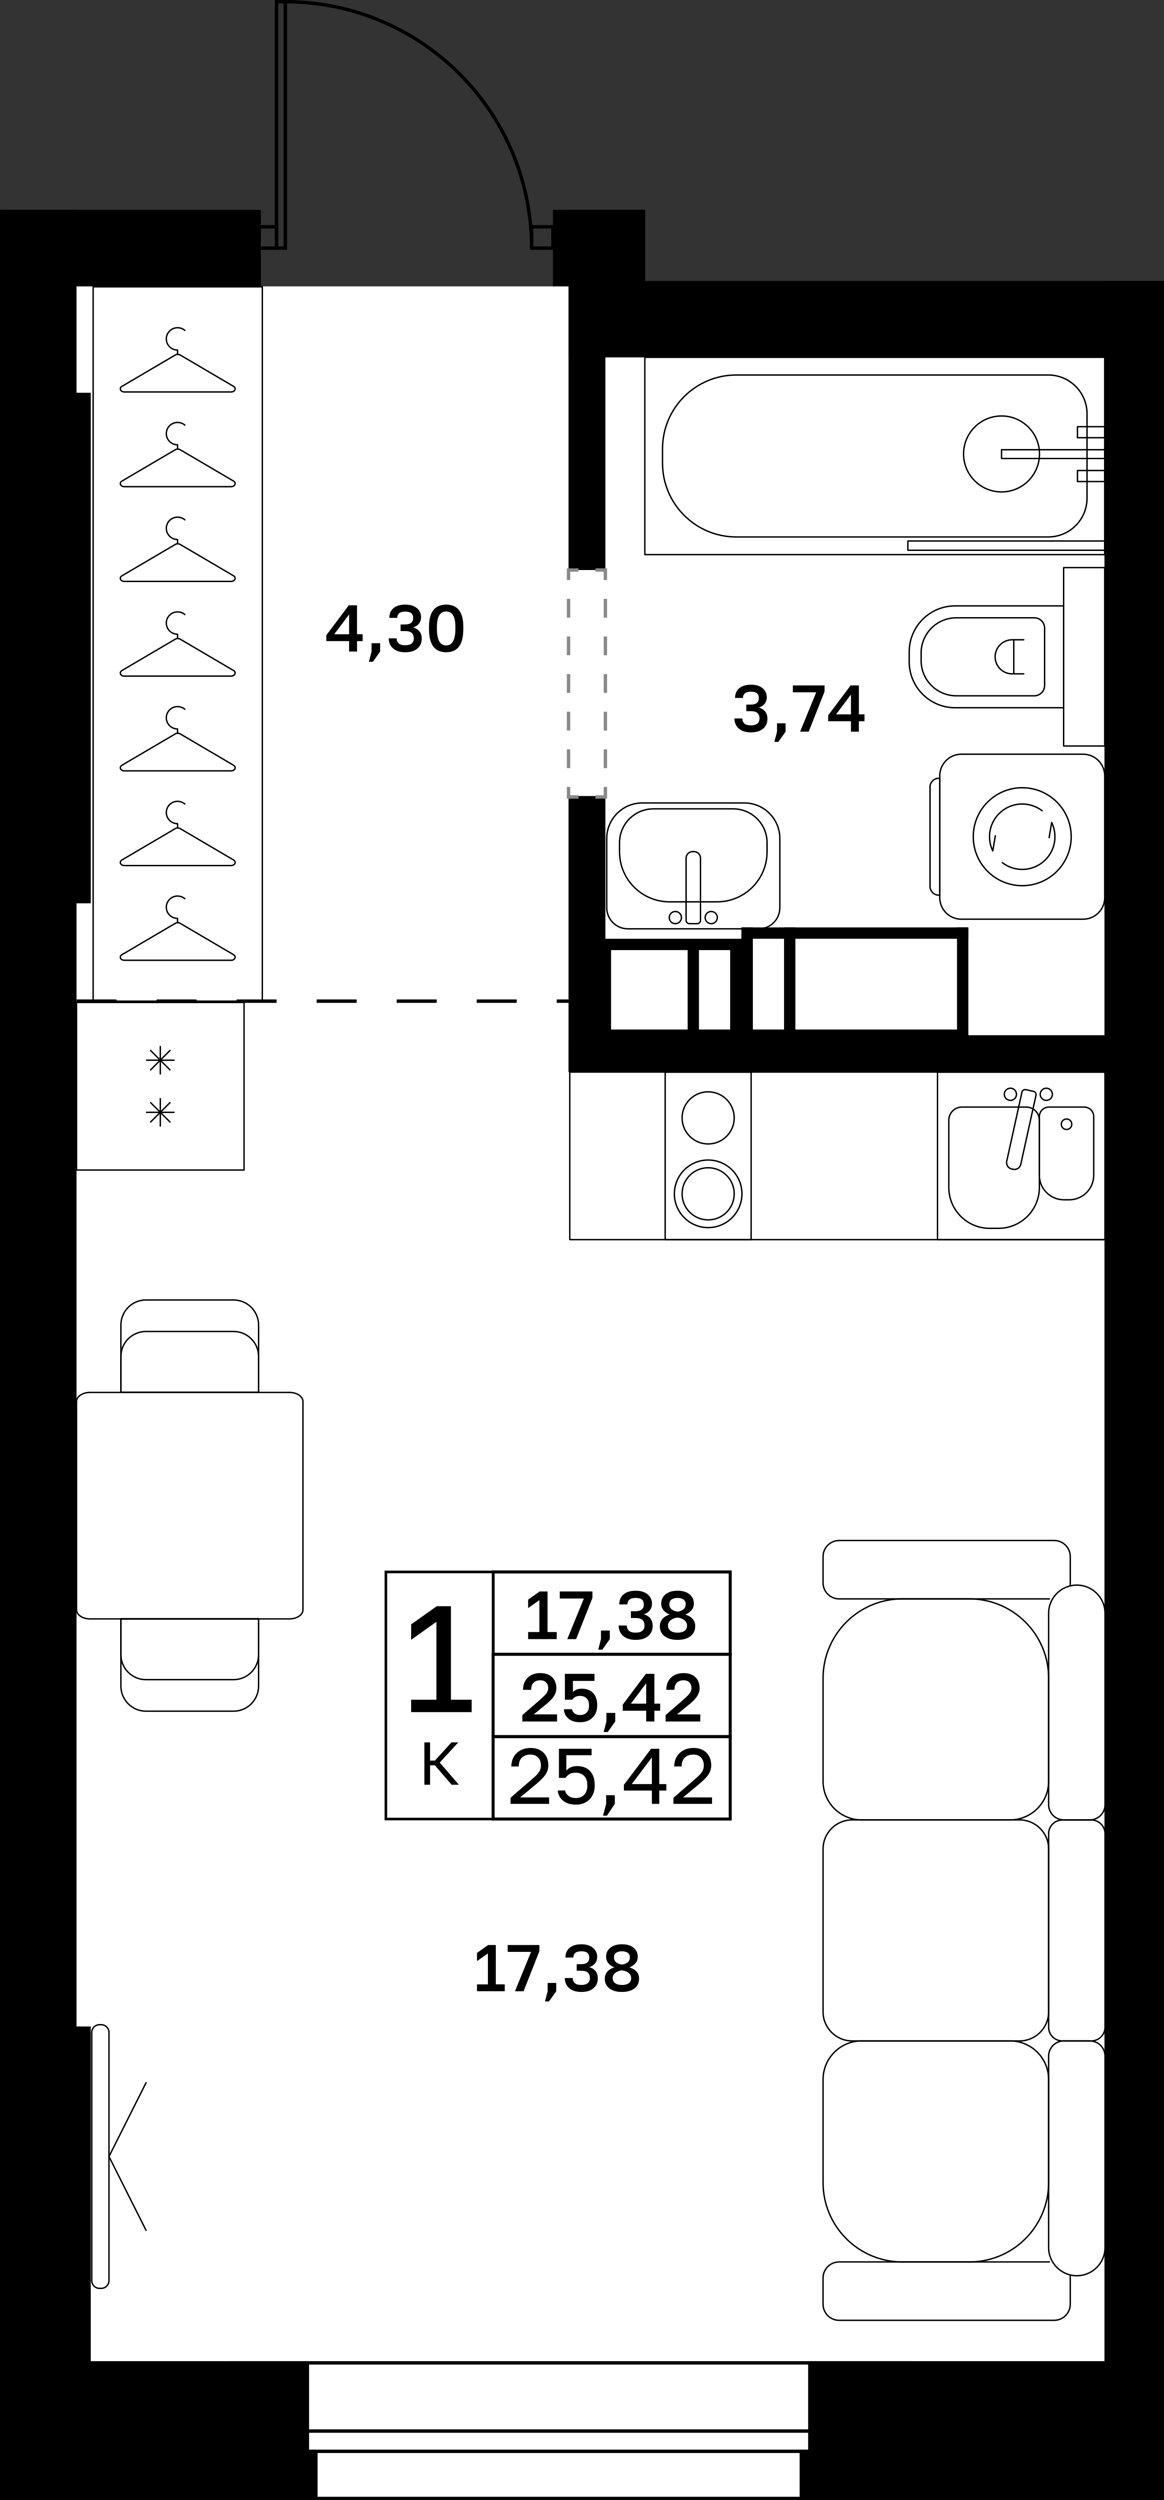 <?xml version="1.0" encoding="utf-8"?>
<!-- Generator: Adobe Illustrator 26.5.0, SVG Export Plug-In . SVG Version: 6.00 Build 0)  -->
<svg version="1.1" xmlns="http://www.w3.org/2000/svg" xmlns:xlink="http://www.w3.org/1999/xlink" x="0px" y="0px"
	 viewBox="0 0 174.543 374.802" enable-background="new 0 0 174.543 374.802" xml:space="preserve">
<rect x="0" y="0" width="174.543" height="374.802" fill="#333333" stroke="none"/>
<g id="фон">
	<polygon fill="#FFFFFF" points="31.582,37.195 39.118,42.935 82.913,42.935 87.185,38.664 95.61,46.231 168.852,46.231 
		168.852,360.435 4.088,360.435 4.088,35.598 	"/>
</g>
<g id="окна">
	<g>
		<g>
			<rect x="34.858" y="354.222" fill="#FFFFFF" width="101.638" height="20.325"/>
			<path d="M136.241,354.477v19.815l-101.128,0v-19.815L136.241,354.477 M136.751,353.967l-102.148,0v20.835l102.148,0V353.967
				L136.751,353.967z"/>
		</g>
		<g>
			<rect x="34.858" y="364.445" fill="#FFFFFF" width="101.638" height="3.036"/>
			<path d="M136.241,364.699v2.526l-101.128,0v-2.526L136.241,364.699 M136.751,364.189l-102.148,0v3.546l102.148,0V364.189
				L136.751,364.189z"/>
		</g>
	</g>
</g>
<g id="решетка_балкон">
</g>
<g id="стены">
	<rect x="1.063" y="31.455" width="38.055" height="11.48"/>
	<rect x="82.913" y="31.455" width="13.819" height="11.48"/>
	<rect x="85.252" y="31.455" width="11.48" height="22.11"/>
	<rect x="85.252" y="49.526" width="5.527" height="35.929"/>
	<rect x="85.252" y="119.335" width="5.527" height="41.38"/>
	<rect x="85.252" y="156.038" width="83.146" height="4.677"/>
	<rect x="85.252" y="42.123" width="89.291" height="11.442"/>
	<rect x="165.615" y="42.123" width="8.929" height="332.679"/>
	<rect y="31.455" width="11.476" height="343.347"/>
	<rect x="8.504" y="367.574" width="39.117" height="7.228"/>
	<rect x="11.221" y="353.967" width="35.126" height="17.063"/>
	<rect x="0.85" y="58.88" width="12.756" height="76.536"/>
	<rect x="0.85" y="303.794" width="6.476" height="53.138"/>
	<rect x="7.326" y="303.794" width="6.28" height="54.009"/>
	<rect x="119.906" y="367.574" width="51.134" height="7.228"/>
	<rect x="121.181" y="353.967" width="47.205" height="18.363"/>
	<rect x="111.189" y="139.03" width="34.016" height="1.701"/>
	<rect x="143.504" y="139.03" width="1.701" height="20.409"/>
	<rect x="111.189" y="139.03" width="1.701" height="19.86"/>
	<rect x="117.567" y="139.03" width="1.701" height="19.86"/>
	<rect x="89.929" y="154.337" width="54.425" height="3.614"/>
	<rect x="144.865" y="155.188" width="21.428" height="1.964"/>
	<rect x="88.016" y="140.731" width="24.649" height="1.701"/>
	<rect x="109.488" y="141.964" width="2.126" height="14.75"/>
	<rect x="103.11" y="141.581" width="1.701" height="14.956"/>
	<rect x="89.545" y="141.581" width="2.085" height="14.457"/>
</g>
<g id="двери">
	<g>
		<g>
			<path fill="none" stroke="#000000" stroke-width="0.51" stroke-miterlimit="10" d="M79.717,37.195
				c0-20.409-16.53-36.94-36.939-36.94l-0.001,36.94"/>
			
				<rect x="23.652" y="18.069" transform="matrix(-1.628619e-05 1 -1 -1.628619e-05 60.847 -23.395)" fill="none" stroke="#000000" stroke-width="0.51" stroke-miterlimit="10" width="36.938" height="1.313"/>
		</g>
		
			<rect x="38.268" y="34.002" fill="none" stroke="#000000" stroke-width="0.51" stroke-miterlimit="10" width="3.194" height="3.194"/>
		
			<rect x="79.72" y="34.002" fill="none" stroke="#000000" stroke-width="0.51" stroke-miterlimit="10" width="3.194" height="3.194"/>
	</g>
</g>
<g id="двери_пунктир">
	<g>
		<g>
			<polyline fill="none" stroke="#898989" stroke-width="0.51" stroke-miterlimit="10" points="90.779,117.971 90.779,119.471 
				89.279,119.471 			"/>
			<polyline fill="none" stroke="#898989" stroke-width="0.51" stroke-miterlimit="10" points="86.752,119.471 85.252,119.471 
				85.252,117.971 			"/>
			
				<line fill="none" stroke="#898989" stroke-width="0.51" stroke-miterlimit="10" stroke-dasharray="2.82,2.82" x1="85.252" y1="115.151" x2="85.252" y2="88.365"/>
			<polyline fill="none" stroke="#898989" stroke-width="0.51" stroke-miterlimit="10" points="85.252,86.955 85.252,85.455 
				86.752,85.455 			"/>
			<polyline fill="none" stroke="#898989" stroke-width="0.51" stroke-miterlimit="10" points="89.279,85.455 90.779,85.455 
				90.779,86.955 			"/>
			
				<line fill="none" stroke="#898989" stroke-width="0.51" stroke-miterlimit="10" stroke-dasharray="2.82,2.82" x1="90.779" y1="89.775" x2="90.779" y2="116.561"/>
		</g>
	</g>
</g>
<g id="контур">
</g>
<g id="пунктир">
	
		<line fill="none" stroke="#000000" stroke-width="0.51" stroke-miterlimit="10" stroke-dasharray="6" x1="11.48" y1="150.085" x2="85.728" y2="150.085"/>
</g>
<g id="мебель">
	<g>
		<path fill="none" stroke="#000000" stroke-width="0.21" stroke-linejoin="round" stroke-miterlimit="10" d="M13.497,242.692
			h29.911c1.121,0,2.021-0.617,2.021-1.371v-31.21c0-0.755-0.9-1.371-2.021-1.371H13.497c-1.121,0-2.021,0.617-2.021,1.371v31.21
			C11.476,242.075,12.376,242.692,13.497,242.692z"/>
		<g>
			<path fill="none" stroke="#000000" stroke-width="0.21" stroke-linejoin="round" stroke-miterlimit="10" d="M18.129,198.639
				v10.074h20.648v-10.074c0-2.072-1.688-3.76-3.76-3.76H21.888C19.807,194.879,18.129,196.567,18.129,198.639z"/>
			<path fill="none" stroke="#000000" stroke-width="0.21" stroke-linejoin="round" stroke-miterlimit="10" d="M18.129,203.363v5.35
				h20.648v-5.35c0-2.081-1.688-3.76-3.76-3.76H21.888C19.807,199.603,18.129,201.282,18.129,203.363z"/>
		</g>
		<g>
			<path fill="none" stroke="#000000" stroke-width="0.21" stroke-linejoin="round" stroke-miterlimit="10" d="M38.776,252.766
				l0-10.074l-20.648,0l0,10.074c0,2.072,1.688,3.76,3.76,3.76l13.128,0C37.097,256.526,38.776,254.838,38.776,252.766z"/>
			<path fill="none" stroke="#000000" stroke-width="0.21" stroke-linejoin="round" stroke-miterlimit="10" d="M38.776,248.041
				l0-5.35l-20.648,0l0,5.35c0,2.081,1.688,3.76,3.76,3.76l13.128,0C37.097,251.801,38.776,250.122,38.776,248.041z"/>
		</g>
	</g>
	<g>
		
			<rect x="13.968" y="43.002" fill="none" stroke="#000000" stroke-width="0.21" stroke-linejoin="round" stroke-miterlimit="10" width="25.367" height="107.084"/>
		<g>
			<g>
				<path fill="none" stroke="#000000" stroke-width="0.21" stroke-linejoin="round" stroke-miterlimit="10" d="M18.649,58.759
					l16.005,0c0.579,0,0.828-0.567,0.367-0.838l-8.002-4.702c-0.217-0.127-0.517-0.127-0.734,0l-8.002,4.702
					C17.821,58.192,18.069,58.759,18.649,58.759z"/>
				<path fill="none" stroke="#000000" stroke-width="0.21" stroke-linejoin="round" stroke-miterlimit="10" d="M27.779,49.584
					c-0.302-0.282-0.708-0.455-1.155-0.455c-0.931,0-1.686,0.75-1.686,1.675c0,0.925,0.755,1.675,1.686,1.675v0.643"/>
			</g>
			<g>
				<path fill="none" stroke="#000000" stroke-width="0.21" stroke-linejoin="round" stroke-miterlimit="10" d="M18.649,72.959
					l16.005,0c0.579,0,0.828-0.567,0.367-0.838l-8.002-4.702c-0.217-0.127-0.517-0.127-0.734,0l-8.002,4.702
					C17.821,72.392,18.069,72.959,18.649,72.959z"/>
				<path fill="none" stroke="#000000" stroke-width="0.21" stroke-linejoin="round" stroke-miterlimit="10" d="M27.779,63.784
					c-0.302-0.282-0.708-0.455-1.155-0.455c-0.931,0-1.686,0.75-1.686,1.675c0,0.925,0.755,1.675,1.686,1.675l0,0.643"/>
			</g>
			<g>
				<path fill="none" stroke="#000000" stroke-width="0.21" stroke-linejoin="round" stroke-miterlimit="10" d="M18.649,87.159
					l16.005,0c0.579,0,0.828-0.567,0.367-0.838l-8.002-4.702c-0.217-0.127-0.517-0.127-0.734,0l-8.002,4.702
					C17.821,86.591,18.069,87.159,18.649,87.159z"/>
				<path fill="none" stroke="#000000" stroke-width="0.21" stroke-linejoin="round" stroke-miterlimit="10" d="M27.779,77.984
					c-0.302-0.282-0.708-0.455-1.155-0.455c-0.931,0-1.686,0.75-1.686,1.675c0,0.925,0.755,1.675,1.686,1.675v0.643"/>
			</g>
			<g>
				<path fill="none" stroke="#000000" stroke-width="0.21" stroke-linejoin="round" stroke-miterlimit="10" d="M18.649,101.358
					l16.005,0c0.579,0,0.828-0.567,0.367-0.838l-8.002-4.702c-0.217-0.127-0.517-0.127-0.734,0l-8.002,4.702
					C17.821,100.791,18.069,101.358,18.649,101.358z"/>
				<path fill="none" stroke="#000000" stroke-width="0.21" stroke-linejoin="round" stroke-miterlimit="10" d="M27.779,92.184
					c-0.302-0.282-0.708-0.455-1.155-0.455c-0.931,0-1.686,0.75-1.686,1.675s0.755,1.675,1.686,1.675v0.643"/>
			</g>
			<g>
				<path fill="none" stroke="#000000" stroke-width="0.21" stroke-linejoin="round" stroke-miterlimit="10" d="M18.649,115.558
					l16.005,0c0.579,0,0.828-0.567,0.367-0.838l-8.002-4.702c-0.217-0.127-0.517-0.127-0.734,0l-8.002,4.702
					C17.821,114.991,18.069,115.558,18.649,115.558z"/>
				<path fill="none" stroke="#000000" stroke-width="0.21" stroke-linejoin="round" stroke-miterlimit="10" d="M27.779,106.384
					c-0.302-0.282-0.708-0.455-1.155-0.455c-0.931,0-1.686,0.75-1.686,1.675c0,0.925,0.755,1.675,1.686,1.675v0.643"/>
			</g>
			<g>
				<path fill="none" stroke="#000000" stroke-width="0.21" stroke-linejoin="round" stroke-miterlimit="10" d="M18.649,129.758
					l16.005,0c0.579,0,0.828-0.567,0.367-0.838l-8.002-4.702c-0.217-0.127-0.517-0.127-0.734,0l-8.002,4.702
					C17.821,129.191,18.069,129.758,18.649,129.758z"/>
				<path fill="none" stroke="#000000" stroke-width="0.21" stroke-linejoin="round" stroke-miterlimit="10" d="M27.779,120.584
					c-0.302-0.282-0.708-0.455-1.155-0.455c-0.931,0-1.686,0.75-1.686,1.675c0,0.925,0.755,1.675,1.686,1.675l0,0.643"/>
			</g>
			<g>
				<path fill="none" stroke="#000000" stroke-width="0.21" stroke-linejoin="round" stroke-miterlimit="10" d="M18.649,143.958
					l16.005,0c0.579,0,0.828-0.567,0.367-0.838l-8.002-4.702c-0.217-0.127-0.517-0.127-0.734,0l-8.002,4.702
					C17.821,143.391,18.069,143.958,18.649,143.958z"/>
				<path fill="none" stroke="#000000" stroke-width="0.21" stroke-linejoin="round" stroke-miterlimit="10" d="M27.779,134.783
					c-0.302-0.282-0.708-0.455-1.155-0.455c-0.931,0-1.686,0.75-1.686,1.675c0,0.925,0.755,1.675,1.686,1.675l0,0.643"/>
			</g>
		</g>
	</g>
	<g>
		
			<rect x="85.439" y="160.715" fill="none" stroke="#000000" stroke-width="0.21" stroke-linejoin="round" stroke-miterlimit="10" width="80.26" height="25.121"/>
		<g>
			
				<rect x="140.578" y="160.715" transform="matrix(-1 1.803361e-10 -1.803361e-10 -1 306.278 346.551)" fill="none" stroke="#000000" stroke-width="0.21" stroke-linejoin="round" stroke-miterlimit="10" width="25.121" height="25.121"/>
			<path fill="none" stroke="#000000" stroke-width="0.21" stroke-linejoin="round" stroke-miterlimit="10" d="M148.4,184.14h1.329
				c3.383,0,6.126-2.743,6.126-6.126v-10.082c0-1.088-0.882-1.969-1.969-1.969h-9.642c-1.088,0-1.969,0.882-1.969,1.969v10.082
				C142.274,181.397,145.017,184.14,148.4,184.14z"/>
			<path fill="none" stroke="#000000" stroke-width="0.21" stroke-linejoin="round" stroke-miterlimit="10" d="M160.328,179.863
				h-0.797c-2.03,0-3.676-1.646-3.676-3.676v-8.799c0-0.787,0.638-1.426,1.426-1.426h5.297c0.787,0,1.426,0.638,1.426,1.426v8.799
				C164.003,178.217,162.358,179.863,160.328,179.863z"/>
			
				<circle fill="none" stroke="#000000" stroke-width="0.21" stroke-linejoin="round" stroke-miterlimit="10" cx="159.929" cy="168.536" r="0.787"/>
			<g>
				
					<circle fill="none" stroke="#000000" stroke-width="0.21" stroke-linejoin="round" stroke-miterlimit="10" cx="151.51" cy="164.047" r="0.913"/>
				
					<circle fill="none" stroke="#000000" stroke-width="0.21" stroke-linejoin="round" stroke-miterlimit="10" cx="156.893" cy="164.047" r="0.913"/>
				<path fill="none" stroke="#000000" stroke-width="0.21" stroke-linejoin="round" stroke-miterlimit="10" d="M155.35,164.185
					l-2.284,10.364c-0.116,0.525-0.635,0.856-1.16,0.741l-0.206-0.045c-0.525-0.116-0.856-0.635-0.741-1.16l2.284-10.364
					c0.057-0.26,0.315-0.425,0.575-0.367l1.164,0.257C155.243,163.668,155.407,163.925,155.35,164.185z"/>
			</g>
		</g>
		<g>
			
				<rect x="11.476" y="150.281" fill="none" stroke="#000000" stroke-width="0.21" stroke-linejoin="round" stroke-miterlimit="10" width="25.121" height="25.121"/>
			<g>
				<g>
					
						<line fill="none" stroke="#000000" stroke-width="0.21" stroke-linejoin="round" stroke-miterlimit="10" x1="22.525" y1="168.261" x2="25.549" y2="165.237"/>
					
						<line fill="none" stroke="#000000" stroke-width="0.21" stroke-linejoin="round" stroke-miterlimit="10" x1="25.549" y1="168.261" x2="22.525" y2="165.237"/>
					
						<line fill="none" stroke="#000000" stroke-width="0.21" stroke-linejoin="round" stroke-miterlimit="10" x1="24.037" y1="168.888" x2="24.037" y2="164.611"/>
					
						<line fill="none" stroke="#000000" stroke-width="0.21" stroke-linejoin="round" stroke-miterlimit="10" x1="26.175" y1="166.749" x2="21.898" y2="166.749"/>
				</g>
				<g>
					
						<line fill="none" stroke="#000000" stroke-width="0.21" stroke-linejoin="round" stroke-miterlimit="10" x1="22.525" y1="160.445" x2="25.549" y2="157.421"/>
					
						<line fill="none" stroke="#000000" stroke-width="0.21" stroke-linejoin="round" stroke-miterlimit="10" x1="25.549" y1="160.445" x2="22.525" y2="157.421"/>
					
						<line fill="none" stroke="#000000" stroke-width="0.21" stroke-linejoin="round" stroke-miterlimit="10" x1="24.037" y1="161.071" x2="24.037" y2="156.794"/>
					
						<line fill="none" stroke="#000000" stroke-width="0.21" stroke-linejoin="round" stroke-miterlimit="10" x1="26.175" y1="158.933" x2="21.898" y2="158.933"/>
				</g>
			</g>
		</g>
		<g>
			
				<rect x="93.628" y="166.832" transform="matrix(-1.836970e-16 1 -1 -1.836970e-16 279.464 67.087)" fill="none" stroke="#000000" stroke-width="0.21" stroke-linejoin="round" stroke-miterlimit="10" width="25.121" height="12.888"/>
			<g>
				
					<circle fill="none" stroke="#000000" stroke-width="0.21" stroke-linejoin="round" stroke-miterlimit="10" cx="106.189" cy="178.967" r="5.066"/>
				
					<circle fill="none" stroke="#000000" stroke-width="0.21" stroke-linejoin="round" stroke-miterlimit="10" cx="106.189" cy="178.967" r="3.908"/>
			</g>
			<g>
				
					<circle fill="none" stroke="#000000" stroke-width="0.21" stroke-linejoin="round" stroke-miterlimit="10" cx="106.189" cy="167.584" r="3.908"/>
			</g>
		</g>
	</g>
	<g>
		<g>
			<g>
				<path fill="none" stroke="#000000" stroke-width="0.21" stroke-linejoin="round" stroke-miterlimit="10" d="M15.176,303.527
					h-0.252c-0.643,0-1.164,0.521-1.164,1.164v37.196c0,0.643,0.521,1.164,1.164,1.164h0.252c0.643,0,1.164-0.521,1.164-1.164
					v-37.196C16.34,304.048,15.819,303.527,15.176,303.527z"/>
				<polyline fill="none" stroke="#000000" stroke-width="0.21" stroke-linejoin="round" stroke-miterlimit="10" points="
					21.938,312.154 16.34,323.289 21.938,334.424 				"/>
			</g>
		</g>
	</g>
	<g>
		<path fill="none" stroke="#000000" stroke-width="0.21" stroke-linejoin="round" d="M116.939,136.074v-10.375
			c0-2.942-2.385-5.326-5.326-5.326H96.309c-2.942,0-5.326,2.385-5.326,5.326v10.375c0,1.75,1.419,3.169,3.169,3.169h19.618
			C115.52,139.243,116.939,137.824,116.939,136.074z"/>
		<path fill="none" stroke="#000000" stroke-width="0.21" stroke-linejoin="round" d="M115.022,126.338v1.363
			c0,4.138-3.355,7.493-7.493,7.493h-7.137c-4.138,0-7.493-3.355-7.493-7.493v-1.363c0-2.806,2.275-5.081,5.081-5.081l11.96,0
			C112.747,121.257,115.022,123.531,115.022,126.338z"/>
		<g>
			
				<circle fill="none" stroke="#000000" stroke-width="0.21" stroke-linejoin="round" stroke-miterlimit="10" cx="101.269" cy="137.556" r="0.913"/>
			
				<circle fill="none" stroke="#000000" stroke-width="0.21" stroke-linejoin="round" stroke-miterlimit="10" cx="106.652" cy="137.556" r="0.913"/>
			<path fill="none" stroke="#000000" stroke-width="0.21" stroke-linejoin="round" stroke-miterlimit="10" d="M105.039,137.987
				l0-9.348c0-0.537-0.436-0.973-0.973-0.973h-0.211c-0.537,0-0.973,0.436-0.973,0.973v9.348c0,0.266,0.216,0.482,0.482,0.482h1.192
				C104.823,138.469,105.039,138.253,105.039,137.987z"/>
		</g>
	</g>
	<g>
		<path fill="none" stroke="#000000" stroke-width="0.21" stroke-linejoin="round" stroke-miterlimit="10" d="M143.225,106.097
			h16.268V90.83h-16.268c-3.804,0-6.887,3.083-6.887,6.887v1.494C136.338,103.014,139.422,106.097,143.225,106.097z"/>
		<path fill="none" stroke="#000000" stroke-width="0.21" stroke-linejoin="round" stroke-miterlimit="10" d="M156.641,102.76
			v-8.593c0-0.857-0.694-1.551-1.551-1.551H143.4c-2.913,0-5.275,2.362-5.275,5.275v1.144c0,2.913,2.362,5.275,5.275,5.275h11.691
			C155.947,104.311,156.641,103.616,156.641,102.76z"/>
		<g>
			<path fill="none" stroke="#000000" stroke-width="0.21" stroke-linejoin="round" stroke-miterlimit="10" d="M153.597,101.018
				h-1.581h-0.241c-1.411,0-2.554-1.143-2.554-2.554c0-0.706,0.286-1.34,0.75-1.804c0.464-0.464,1.098-0.75,1.804-0.75h0.241h1.581"
				/>
			
				<line fill="none" stroke="#000000" stroke-width="0.21" stroke-linejoin="round" stroke-miterlimit="10" x1="152.016" y1="101.018" x2="152.016" y2="95.909"/>
		</g>
		
			<rect x="159.493" y="85.092" transform="matrix(-1 -4.547175e-11 4.547175e-11 -1 325.146 196.927)" fill="none" stroke="#000000" stroke-width="0.21" stroke-linejoin="round" stroke-miterlimit="10" width="6.16" height="26.743"/>
	</g>
	<g>
		
			<rect x="116.383" y="33.876" transform="matrix(-4.495001e-11 1 -1 -4.495001e-11 199.529 -62.818)" fill="none" stroke="#000000" stroke-width="0.21" stroke-linejoin="round" stroke-miterlimit="10" width="29.582" height="68.959"/>
		<path fill="none" stroke="#000000" stroke-width="0.21" stroke-linejoin="round" stroke-miterlimit="10" d="M157.187,56.217
			h-46.776c-6.111,0-11.066,4.954-11.066,11.066v2.147c0,6.111,4.954,11.066,11.066,11.066h46.776c3.211,0,5.815-2.603,5.815-5.815
			V62.031C163.001,58.82,160.398,56.217,157.187,56.217z"/>
		
			<rect x="150.2" y="67.037" transform="matrix(-5.116015e-11 1 -1 -5.116015e-11 232.69 -69.097)" fill="none" stroke="#000000" stroke-width="0.21" stroke-linejoin="round" stroke-miterlimit="10" width="1.387" height="29.519"/>
		<g>
			
				<rect x="150.181" y="67.42" transform="matrix(-1 -4.461688e-11 4.461688e-11 -1 315.834 136.154)" fill="none" stroke="#000000" stroke-width="0.21" stroke-linejoin="round" stroke-miterlimit="10" width="15.472" height="1.314"/>
			
				<circle fill="none" stroke="#000000" stroke-width="0.21" stroke-linejoin="round" stroke-miterlimit="10" cx="150.181" cy="68.052" r="5.693"/>
			
				<rect x="161.566" y="63.966" transform="matrix(-1 -4.406265e-11 4.406265e-11 -1 327.219 129.585)" fill="none" stroke="#000000" stroke-width="0.21" stroke-linejoin="round" stroke-miterlimit="10" width="4.087" height="1.654"/>
			
				<rect x="161.566" y="70.534" transform="matrix(-1 -4.406265e-11 4.406265e-11 -1 327.219 142.722)" fill="none" stroke="#000000" stroke-width="0.21" stroke-linejoin="round" stroke-miterlimit="10" width="4.087" height="1.654"/>
		</g>
	</g>
	<g>
		<path fill="none" stroke="#000000" stroke-width="0.21" stroke-linejoin="round" stroke-miterlimit="10" d="M162.414,113.065
			l-18.257,0c-1.789,0-3.239,1.45-3.239,3.239v18.257c0,1.789,1.45,3.239,3.239,3.239h18.257c1.789,0,3.239-1.45,3.239-3.239
			v-18.257C165.653,114.515,164.203,113.065,162.414,113.065z"/>
		
			<circle fill="none" stroke="#000000" stroke-width="0.21" stroke-linejoin="round" stroke-miterlimit="10" cx="153.285" cy="125.432" r="7.343"/>
		<path fill="none" stroke="#000000" stroke-width="0.21" stroke-linejoin="round" d="M157.304,125.655l0.398-2.355
			c0.312,0.645,0.487,1.368,0.487,2.132c0,2.708-2.195,4.903-4.903,4.903c-1.152,0-2.211-0.397-3.048-1.062"/>
		<path fill="none" stroke="#000000" stroke-width="0.21" stroke-linejoin="round" d="M149.266,125.21l-0.398,2.355
			c-0.312-0.645-0.487-1.368-0.487-2.132c0-2.708,2.195-4.903,4.903-4.903c1.152,0,2.211,0.397,3.048,1.062"/>
		<path fill="none" stroke="#000000" stroke-width="0.21" stroke-linejoin="round" d="M140.917,116.669h-0.133
			c-0.732,0-1.325,0.593-1.325,1.325v14.877c0,0.732,0.593,1.325,1.325,1.325h0.133V116.669z"/>
	</g>
	<g>
		<path fill="none" stroke="#000000" stroke-width="0.21" stroke-linejoin="round" stroke-miterlimit="10" d="M151.464,305.958
			h-22.263c-3.192,0-5.78,2.588-5.78,5.78v15.464c0,6.567,5.323,11.89,11.89,11.89h10.042c6.567,0,11.89-5.323,11.89-11.89v-15.464
			C157.244,308.546,154.656,305.958,151.464,305.958z"/>
		<path fill="none" stroke="#000000" stroke-width="0.21" stroke-linejoin="round" stroke-miterlimit="10" d="M159.52,305.958h3.903
			c1.257,0,2.276,1.019,2.276,2.277v28.694c0,2.335-1.893,4.228-4.228,4.228l0,0c-2.335,0-4.228-1.893-4.228-4.228v-28.694
			C157.244,306.977,158.263,305.958,159.52,305.958z"/>
		<path fill="none" stroke="#000000" stroke-width="0.21" stroke-linejoin="round" stroke-miterlimit="10" d="M157.452,339.09
			h-31.624c-1.331,0-2.411,1.081-2.411,2.411v3.93c0,1.331,1.081,2.411,2.411,2.411h32.249c1.331,0,2.411-1.081,2.411-2.411v-3.93
			c0-0.116-0.009-0.232-0.027-0.348"/>
		<path fill="none" stroke="#000000" stroke-width="0.21" stroke-linejoin="round" stroke-miterlimit="10" d="M151.464,272.824
			h-22.263c-3.192,0-5.78-2.588-5.78-5.78V251.58c0-6.567,5.323-11.89,11.89-11.89h10.042c6.567,0,11.89,5.323,11.89,11.89v15.464
			C157.244,270.236,154.656,272.824,151.464,272.824z"/>
		<path fill="none" stroke="#000000" stroke-width="0.21" stroke-linejoin="round" stroke-miterlimit="10" d="M159.52,272.824h3.903
			c1.257,0,2.276-1.019,2.276-2.276v-28.694c0-2.335-1.893-4.228-4.228-4.228h0c-2.335,0-4.228,1.893-4.228,4.228v28.694
			C157.244,271.805,158.263,272.824,159.52,272.824z"/>
		<path fill="none" stroke="#000000" stroke-width="0.21" stroke-linejoin="round" stroke-miterlimit="10" d="M160.462,237.629
			c0.018-0.116,0.027-0.232,0.027-0.348v-3.93c0-1.331-1.081-2.411-2.411-2.411h-32.249c-1.331,0-2.411,1.081-2.411,2.411v3.93
			c0,1.331,1.081,2.411,2.411,2.411h31.624"/>
		<path fill="none" stroke="#000000" stroke-width="0.21" stroke-linejoin="round" stroke-miterlimit="10" d="M127.782,272.824h4.61
			h15.88h4.61c2.408,0,4.361,1.952,4.361,4.361v4.61v15.192v4.61c0,2.408-1.952,4.361-4.361,4.361h-4.61h-15.88h-4.61
			c-2.409,0-4.361-1.952-4.361-4.361v-4.61v-15.192v-4.61C123.421,274.776,125.374,272.824,127.782,272.824z"/>
		<path fill="none" stroke="#000000" stroke-width="0.21" stroke-linejoin="round" stroke-miterlimit="10" d="M159.298,272.839h1.76
			h0.827h1.76c1.134,0,2.054,0.92,2.054,2.054v1.76v25.49v1.76c0,1.134-0.92,2.054-2.054,2.054h-1.76h-0.827h-1.76
			c-1.134,0-2.054-0.92-2.054-2.054v-1.76v-25.49v-1.76C157.244,273.759,158.163,272.839,159.298,272.839z"/>
	</g>
</g>
<g id="площ_меб">
	<g>
		<path d="M71.527,298.509v-1.029h1.634v-4.644l-1.634,1.158v-1.228l1.673-1.188h1.148v5.9h1.337v1.029H71.527z"/>
		<path d="M77.219,298.509l2.415-5.9h-3.504v-1.029h4.752v0.931l-2.376,5.999H77.219z"/>
		<path d="M81.723,300.043l0.396-1.534v-1.247h1.287v1.247l-1.089,1.534H81.723z"/>
		<path d="M87.169,298.618c-0.535,0-0.985-0.09-1.352-0.268c-0.366-0.179-0.646-0.424-0.837-0.737s-0.286-0.675-0.286-1.085h1.188
			c0,0.331,0.104,0.586,0.312,0.768s0.533,0.272,0.976,0.272c0.429,0,0.751-0.091,0.965-0.272c0.215-0.182,0.322-0.437,0.322-0.768
			c0-0.336-0.1-0.602-0.297-0.797c-0.198-0.194-0.528-0.292-0.99-0.292h-0.693v-0.989h0.693c0.396,0,0.693-0.085,0.891-0.253
			c0.198-0.168,0.297-0.411,0.297-0.728s-0.094-0.555-0.282-0.713c-0.188-0.158-0.489-0.237-0.905-0.237
			c-0.409,0-0.711,0.082-0.906,0.247c-0.194,0.165-0.292,0.396-0.292,0.693h-1.188c0-0.402,0.091-0.753,0.272-1.05
			c0.181-0.297,0.45-0.527,0.807-0.692s0.792-0.248,1.307-0.248c0.521,0,0.957,0.084,1.307,0.253
			c0.35,0.168,0.615,0.393,0.797,0.673s0.272,0.593,0.272,0.936c0,0.396-0.105,0.728-0.316,0.995
			c-0.212,0.268-0.502,0.457-0.872,0.569c0.403,0.118,0.718,0.318,0.946,0.599c0.228,0.28,0.341,0.658,0.341,1.134
			c0,0.369-0.094,0.706-0.282,1.01c-0.188,0.304-0.465,0.543-0.831,0.718S87.71,298.618,87.169,298.618z"/>
		<path d="M93.258,298.618c-0.555,0-1.023-0.085-1.406-0.253s-0.673-0.401-0.871-0.698s-0.297-0.637-0.297-1.02
			c0-0.396,0.124-0.747,0.371-1.055c0.247-0.307,0.609-0.525,1.084-0.658c-0.35-0.118-0.646-0.316-0.891-0.594
			s-0.366-0.613-0.366-1.01c0-0.356,0.092-0.675,0.276-0.955c0.186-0.28,0.454-0.502,0.808-0.663
			c0.353-0.162,0.783-0.243,1.292-0.243c0.515,0,0.948,0.081,1.302,0.243c0.353,0.161,0.62,0.383,0.802,0.663
			s0.272,0.599,0.272,0.955c0,0.396-0.119,0.729-0.356,1c-0.238,0.271-0.535,0.472-0.892,0.604c0.482,0.152,0.844,0.366,1.084,0.644
			c0.241,0.277,0.361,0.634,0.361,1.069c0,0.383-0.099,0.723-0.297,1.02c-0.197,0.297-0.488,0.53-0.871,0.698
			S93.811,298.618,93.258,298.618z M93.258,297.569c0.316,0,0.577-0.043,0.782-0.129c0.204-0.086,0.355-0.204,0.455-0.356
			c0.099-0.151,0.148-0.326,0.148-0.524c0-0.337-0.132-0.605-0.396-0.807c-0.264-0.201-0.594-0.328-0.989-0.382
			c-0.396,0.054-0.727,0.181-0.99,0.382s-0.396,0.47-0.396,0.807c0,0.198,0.053,0.373,0.159,0.524
			c0.105,0.152,0.26,0.271,0.465,0.356C92.699,297.526,92.954,297.569,93.258,297.569z M93.258,294.52
			c0.35-0.053,0.635-0.165,0.856-0.337c0.221-0.172,0.331-0.426,0.331-0.763c0-0.297-0.107-0.521-0.321-0.673
			c-0.215-0.151-0.504-0.228-0.866-0.228c-0.363,0-0.652,0.074-0.866,0.223c-0.215,0.148-0.322,0.374-0.322,0.678
			c0,0.337,0.112,0.591,0.337,0.763S92.914,294.467,93.258,294.52z"/>
	</g>
	<g>
		<path d="M112.603,109.792c-0.535,0-0.985-0.089-1.352-0.267s-0.646-0.424-0.837-0.738s-0.286-0.675-0.286-1.084h1.188
			c0,0.33,0.104,0.586,0.312,0.767c0.208,0.182,0.533,0.272,0.976,0.272c0.429,0,0.751-0.091,0.965-0.272
			c0.215-0.181,0.322-0.437,0.322-0.767c0-0.336-0.1-0.602-0.297-0.797c-0.198-0.195-0.528-0.292-0.99-0.292h-0.693v-0.99h0.693
			c0.396,0,0.693-0.084,0.891-0.252c0.198-0.168,0.297-0.411,0.297-0.728s-0.094-0.554-0.282-0.713
			c-0.188-0.158-0.489-0.237-0.905-0.237c-0.409,0-0.711,0.083-0.906,0.247c-0.194,0.165-0.292,0.396-0.292,0.693h-1.188
			c0-0.403,0.091-0.752,0.272-1.05c0.181-0.297,0.45-0.528,0.807-0.693c0.356-0.165,0.792-0.248,1.307-0.248
			c0.521,0,0.957,0.084,1.307,0.252c0.35,0.168,0.615,0.393,0.797,0.673c0.182,0.281,0.272,0.592,0.272,0.936
			c0,0.396-0.105,0.728-0.316,0.995c-0.212,0.267-0.502,0.457-0.872,0.569c0.403,0.119,0.718,0.318,0.946,0.599
			c0.228,0.281,0.341,0.659,0.341,1.134c0,0.37-0.094,0.706-0.282,1.01c-0.188,0.304-0.465,0.543-0.831,0.718
			S113.144,109.792,112.603,109.792z"/>
		<path d="M116.118,111.218l0.396-1.535v-1.248h1.287v1.248l-1.089,1.535H116.118z"/>
		<path d="M119.979,109.683l2.415-5.9h-3.504v-1.03h4.752v0.931l-2.376,6H119.979z"/>
		<path d="M127.601,109.683v-1.564h-3.415v-0.881l3.366-4.485h1.237v4.336h0.841v1.03h-0.841v1.564H127.601z M125.374,107.089h2.228
			v-2.97L125.374,107.089z"/>
	</g>
	<g>
		<path d="M52.348,97.674V96.11h-3.415v-0.881l3.366-4.485h1.237v4.336h0.841v1.03h-0.841v1.564H52.348z M50.121,95.08h2.228v-2.97
			L50.121,95.08z"/>
		<path d="M55.319,99.209l0.396-1.535v-1.248h1.287v1.248l-1.089,1.535H55.319z"/>
		<path d="M60.764,97.783c-0.535,0-0.985-0.089-1.352-0.267s-0.646-0.424-0.837-0.738s-0.286-0.675-0.286-1.084h1.188
			c0,0.33,0.104,0.586,0.312,0.767c0.208,0.182,0.533,0.272,0.976,0.272c0.429,0,0.751-0.091,0.965-0.272
			c0.215-0.181,0.322-0.437,0.322-0.767c0-0.336-0.1-0.602-0.297-0.797c-0.198-0.195-0.528-0.292-0.99-0.292h-0.693v-0.99h0.693
			c0.396,0,0.693-0.084,0.891-0.252c0.198-0.168,0.297-0.411,0.297-0.728s-0.094-0.554-0.282-0.713
			c-0.188-0.158-0.489-0.237-0.905-0.237c-0.409,0-0.711,0.083-0.906,0.247c-0.194,0.165-0.292,0.396-0.292,0.693h-1.188
			c0-0.403,0.091-0.752,0.272-1.05c0.181-0.297,0.45-0.528,0.807-0.693c0.356-0.165,0.792-0.248,1.307-0.248
			c0.521,0,0.957,0.084,1.307,0.252c0.35,0.168,0.615,0.393,0.797,0.673c0.182,0.281,0.272,0.592,0.272,0.936
			c0,0.396-0.105,0.728-0.316,0.995c-0.212,0.267-0.502,0.457-0.872,0.569c0.403,0.119,0.718,0.318,0.946,0.599
			c0.228,0.281,0.341,0.659,0.341,1.134c0,0.37-0.094,0.706-0.282,1.01c-0.188,0.304-0.465,0.543-0.831,0.718
			S61.305,97.783,60.764,97.783z"/>
		<path d="M66.902,97.783c-0.362,0-0.701-0.058-1.015-0.173c-0.313-0.115-0.587-0.307-0.821-0.574
			c-0.234-0.267-0.416-0.632-0.545-1.094s-0.192-1.04-0.192-1.732v-0.198c0-0.64,0.063-1.176,0.192-1.609
			c0.129-0.432,0.311-0.778,0.545-1.039s0.508-0.447,0.821-0.56s0.652-0.168,1.015-0.168c0.363,0,0.701,0.056,1.015,0.168
			s0.588,0.299,0.822,0.56s0.416,0.607,0.544,1.039c0.129,0.433,0.193,0.969,0.193,1.609v0.198c0,0.693-0.064,1.271-0.193,1.732
			c-0.128,0.462-0.31,0.827-0.544,1.094c-0.234,0.268-0.509,0.459-0.822,0.574C67.603,97.725,67.265,97.783,66.902,97.783z
			 M66.902,96.753c0.185,0,0.36-0.036,0.525-0.109c0.164-0.072,0.312-0.203,0.44-0.391c0.129-0.188,0.23-0.447,0.307-0.777
			s0.114-0.752,0.114-1.267v-0.198c0-0.62-0.064-1.101-0.193-1.44s-0.299-0.576-0.51-0.708c-0.212-0.132-0.439-0.198-0.684-0.198
			s-0.472,0.066-0.683,0.198c-0.212,0.132-0.381,0.368-0.51,0.708s-0.193,0.82-0.193,1.44v0.198c0,0.515,0.038,0.937,0.114,1.267
			c0.075,0.33,0.178,0.589,0.307,0.777c0.129,0.188,0.275,0.318,0.44,0.391C66.543,96.717,66.717,96.753,66.902,96.753z"/>
	</g>
</g>
<g id="плаш_меб">
	<g>
		
			<rect x="73.943" y="235.653" fill="#FFFFFF" stroke="#000000" stroke-width="0.454" stroke-miterlimit="10" width="35.552" height="12.346"/>
		
			<rect x="57.862" y="235.653" transform="matrix(-1 -1.224647e-16 1.224647e-16 -1 131.805 508.345)" fill="#FFFFFF" stroke="#000000" stroke-width="0.393" stroke-miterlimit="10" width="16.081" height="37.039"/>
		<g>
			<path d="M61.652,256.667v-1.859h3.787v-11.68l-3.787,2.698v-2.312l3.833-2.722h2.132v14.016h3.106v1.859H61.652z"/>
			<path d="M63.636,267.553v-6.35h0.853v2.73h0.726l2.485-2.73h1.017l-2.776,3.029l2.867,3.32h-1.089l-2.504-2.912h-0.726v2.912
				H63.636z"/>
		</g>
		<g>
			<path d="M79.194,245.724v-1.062h1.684v-4.786l-1.684,1.194v-1.266l1.725-1.225h1.184v6.082h1.378v1.062H79.194z"/>
			<path d="M85.062,245.724l2.489-6.082h-3.612v-1.062h4.898v0.959l-2.449,6.185H85.062z"/>
			<path d="M89.706,247.306l0.408-1.582v-1.286h1.326v1.286l-1.122,1.582H89.706z"/>
			<path d="M95.319,245.836c-0.552,0-1.016-0.092-1.394-0.275s-0.665-0.438-0.862-0.761s-0.296-0.695-0.296-1.117h1.225
				c0,0.34,0.107,0.604,0.321,0.791c0.215,0.188,0.55,0.28,1.006,0.28c0.441,0,0.773-0.093,0.995-0.28
				c0.221-0.188,0.331-0.451,0.331-0.791c0-0.347-0.102-0.621-0.306-0.821c-0.204-0.201-0.545-0.302-1.021-0.302h-0.715v-1.021
				h0.715c0.408,0,0.714-0.086,0.918-0.26s0.307-0.424,0.307-0.75c0-0.327-0.098-0.571-0.291-0.735
				c-0.194-0.163-0.505-0.244-0.934-0.244c-0.422,0-0.733,0.085-0.935,0.255c-0.2,0.17-0.301,0.408-0.301,0.714h-1.225
				c0-0.415,0.094-0.775,0.28-1.081c0.188-0.307,0.465-0.545,0.832-0.715s0.816-0.255,1.348-0.255c0.537,0,0.986,0.087,1.347,0.26
				c0.36,0.174,0.635,0.405,0.821,0.694c0.188,0.289,0.281,0.61,0.281,0.964c0,0.408-0.109,0.751-0.327,1.026
				s-0.517,0.471-0.897,0.587c0.415,0.122,0.739,0.328,0.975,0.617c0.234,0.289,0.352,0.679,0.352,1.168
				c0,0.382-0.097,0.729-0.291,1.041c-0.193,0.313-0.479,0.561-0.856,0.74C96.344,245.746,95.877,245.836,95.319,245.836z"/>
			<path d="M101.595,245.836c-0.572,0-1.055-0.087-1.449-0.261c-0.395-0.173-0.694-0.413-0.898-0.719
				c-0.204-0.307-0.306-0.657-0.306-1.052c0-0.408,0.127-0.771,0.382-1.087c0.256-0.316,0.628-0.542,1.118-0.679
				c-0.361-0.122-0.667-0.326-0.919-0.612c-0.252-0.285-0.377-0.633-0.377-1.041c0-0.367,0.095-0.695,0.285-0.984
				s0.468-0.517,0.832-0.684c0.363-0.167,0.808-0.25,1.332-0.25c0.53,0,0.978,0.083,1.342,0.25c0.363,0.167,0.64,0.395,0.826,0.684
				c0.188,0.289,0.281,0.617,0.281,0.984c0,0.408-0.123,0.752-0.368,1.031c-0.244,0.279-0.551,0.486-0.918,0.622
				c0.496,0.157,0.869,0.378,1.117,0.664c0.248,0.285,0.373,0.653,0.373,1.102c0,0.395-0.103,0.745-0.307,1.052
				c-0.204,0.306-0.503,0.546-0.897,0.719C102.649,245.749,102.167,245.836,101.595,245.836z M101.595,244.754
				c0.326,0,0.595-0.044,0.806-0.133c0.211-0.088,0.367-0.211,0.47-0.367c0.102-0.156,0.153-0.337,0.153-0.541
				c0-0.347-0.137-0.624-0.408-0.831c-0.272-0.208-0.612-0.339-1.021-0.394c-0.408,0.055-0.749,0.186-1.021,0.394
				c-0.272,0.207-0.408,0.484-0.408,0.831c0,0.204,0.054,0.385,0.163,0.541c0.108,0.156,0.269,0.279,0.479,0.367
				C101.02,244.71,101.282,244.754,101.595,244.754z M101.595,241.612c0.36-0.055,0.654-0.171,0.883-0.348
				c0.228-0.177,0.342-0.438,0.342-0.785c0-0.307-0.111-0.538-0.332-0.694s-0.519-0.234-0.893-0.234
				c-0.375,0-0.672,0.076-0.894,0.229c-0.221,0.152-0.331,0.386-0.331,0.699c0,0.347,0.115,0.608,0.347,0.785
				S101.241,241.557,101.595,241.612z"/>
		</g>
		
			<rect x="73.943" y="248" fill="#FFFFFF" stroke="#000000" stroke-width="0.454" stroke-miterlimit="10" width="35.552" height="12.346"/>
		<g>
			<path d="M78.326,258.07v-0.959l2.663-2.307c0.293-0.259,0.527-0.481,0.704-0.669c0.177-0.187,0.307-0.363,0.388-0.53
				c0.082-0.167,0.123-0.346,0.123-0.536c0-0.347-0.104-0.629-0.312-0.847c-0.207-0.218-0.495-0.326-0.862-0.326
				c-0.436,0-0.773,0.117-1.016,0.352c-0.241,0.234-0.362,0.594-0.362,1.077h-1.225c0-0.504,0.107-0.944,0.321-1.322
				c0.215-0.377,0.516-0.67,0.903-0.877c0.388-0.208,0.848-0.312,1.378-0.312c0.517,0,0.954,0.097,1.312,0.291
				c0.357,0.193,0.628,0.461,0.812,0.801s0.275,0.729,0.275,1.163c0,0.32-0.068,0.621-0.204,0.903
				c-0.137,0.282-0.321,0.552-0.557,0.807c-0.234,0.255-0.509,0.505-0.821,0.75l-1.816,1.479h3.5v1.062H78.326z"/>
			<path d="M87.001,258.182c-0.422,0-0.784-0.055-1.087-0.163c-0.303-0.109-0.553-0.256-0.75-0.439s-0.346-0.393-0.444-0.627
				c-0.099-0.235-0.154-0.475-0.168-0.72h1.225c0.034,0.245,0.154,0.451,0.362,0.617c0.207,0.167,0.495,0.25,0.862,0.25
				c0.415,0,0.739-0.122,0.975-0.367c0.234-0.245,0.352-0.603,0.352-1.071c0-0.354-0.064-0.635-0.193-0.842
				c-0.13-0.208-0.296-0.357-0.5-0.449s-0.415-0.138-0.633-0.138c-0.293,0-0.536,0.051-0.729,0.152
				c-0.194,0.103-0.349,0.242-0.465,0.419h-1.102v-3.878h4.438v1.062h-3.234v1.663c0.156-0.149,0.34-0.271,0.551-0.362
				s0.477-0.138,0.796-0.138c0.463,0,0.866,0.096,1.209,0.286c0.344,0.19,0.611,0.471,0.802,0.842s0.285,0.828,0.285,1.372
				c0,0.518-0.106,0.965-0.321,1.342c-0.214,0.378-0.512,0.671-0.893,0.878C87.957,258.078,87.51,258.182,87.001,258.182z"/>
			<path d="M90.522,259.652l0.408-1.582v-1.286h1.326v1.286l-1.122,1.582H90.522z"/>
			<path d="M96.9,258.07v-1.612H93.38v-0.908l3.47-4.623h1.275v4.47h0.868v1.062h-0.868v1.612H96.9z M94.604,255.396H96.9v-3.062
				L94.604,255.396z"/>
			<path d="M99.809,258.07v-0.959l2.663-2.307c0.293-0.259,0.527-0.481,0.704-0.669c0.177-0.187,0.307-0.363,0.388-0.53
				c0.082-0.167,0.123-0.346,0.123-0.536c0-0.347-0.104-0.629-0.312-0.847c-0.207-0.218-0.495-0.326-0.862-0.326
				c-0.436,0-0.773,0.117-1.016,0.352c-0.241,0.234-0.362,0.594-0.362,1.077h-1.225c0-0.504,0.107-0.944,0.321-1.322
				c0.215-0.377,0.516-0.67,0.903-0.877c0.388-0.208,0.848-0.312,1.378-0.312c0.517,0,0.954,0.097,1.312,0.291
				c0.357,0.193,0.628,0.461,0.812,0.801s0.275,0.729,0.275,1.163c0,0.32-0.068,0.621-0.204,0.903
				c-0.137,0.282-0.321,0.552-0.557,0.807c-0.234,0.255-0.509,0.505-0.821,0.75l-1.816,1.479h3.5v1.062H99.809z"/>
		</g>
		
			<rect x="73.943" y="260.346" fill="#FFFFFF" stroke="#000000" stroke-width="0.454" stroke-miterlimit="10" width="35.552" height="12.346"/>
		<g>
			<path d="M76.555,270.419v-0.909l3.305-2.867c0.339-0.283,0.598-0.533,0.779-0.75c0.181-0.216,0.305-0.423,0.371-0.619
				c0.067-0.196,0.101-0.409,0.101-0.638c0-0.464-0.138-0.848-0.413-1.15s-0.653-0.454-1.133-0.454
				c-0.574,0-1.015,0.155-1.321,0.466c-0.308,0.312-0.461,0.75-0.461,1.316h-1.109c0-0.543,0.12-1.023,0.36-1.44
				s0.578-0.743,1.015-0.979c0.437-0.235,0.942-0.354,1.517-0.354c0.559,0,1.036,0.111,1.434,0.336s0.7,0.531,0.909,0.921
				c0.208,0.39,0.312,0.836,0.312,1.339c0,0.378-0.074,0.723-0.224,1.033c-0.15,0.311-0.356,0.604-0.62,0.879
				s-0.568,0.562-0.914,0.861l-2.467,2.042h4.343v0.968H76.555z"/>
			<path d="M86.351,270.537c-0.449,0-0.838-0.06-1.169-0.177c-0.33-0.118-0.607-0.279-0.832-0.484
				c-0.224-0.204-0.396-0.433-0.513-0.685c-0.118-0.252-0.186-0.511-0.201-0.778h1.109c0.039,0.299,0.198,0.562,0.479,0.79
				c0.278,0.229,0.654,0.343,1.127,0.343c0.534,0,0.956-0.167,1.263-0.502c0.307-0.334,0.46-0.801,0.46-1.398
				c0-0.456-0.083-0.824-0.248-1.104s-0.38-0.481-0.643-0.607c-0.264-0.126-0.541-0.189-0.832-0.189
				c-0.425,0-0.758,0.079-0.998,0.236c-0.239,0.157-0.423,0.339-0.548,0.543h-0.992v-4.366h4.898v0.967h-3.789v2.302
				c0.205-0.229,0.44-0.397,0.708-0.508c0.268-0.109,0.567-0.165,0.897-0.165c0.551,0,1.022,0.11,1.416,0.331
				c0.394,0.22,0.698,0.545,0.915,0.974c0.216,0.429,0.324,0.958,0.324,1.587c0,0.59-0.12,1.102-0.36,1.534
				c-0.239,0.433-0.572,0.768-0.997,1.003C87.401,270.419,86.91,270.537,86.351,270.537z"/>
			<path d="M90.423,272.19l0.472-1.771v-1.298h1.298v1.298l-1.18,1.771H90.423z"/>
			<path d="M97.751,270.419v-1.994H93.55v-0.85l4.083-5.417h1.228v5.299h1.062v0.968H98.86v1.994H97.751z M94.729,267.457h3.021
				v-4.001L94.729,267.457z"/>
			<path d="M100.984,270.419v-0.909l3.305-2.867c0.339-0.283,0.598-0.533,0.779-0.75c0.181-0.216,0.305-0.423,0.371-0.619
				c0.067-0.196,0.101-0.409,0.101-0.638c0-0.464-0.138-0.848-0.413-1.15s-0.653-0.454-1.133-0.454
				c-0.574,0-1.015,0.155-1.321,0.466c-0.308,0.312-0.461,0.75-0.461,1.316h-1.109c0-0.543,0.12-1.023,0.36-1.44
				s0.578-0.743,1.015-0.979c0.437-0.235,0.942-0.354,1.517-0.354c0.559,0,1.036,0.111,1.434,0.336s0.7,0.531,0.909,0.921
				c0.208,0.39,0.312,0.836,0.312,1.339c0,0.378-0.074,0.723-0.224,1.033c-0.15,0.311-0.356,0.604-0.62,0.879
				s-0.568,0.562-0.914,0.861l-2.467,2.042h4.343v0.968H100.984z"/>
		</g>
	</g>
</g>
</svg>
